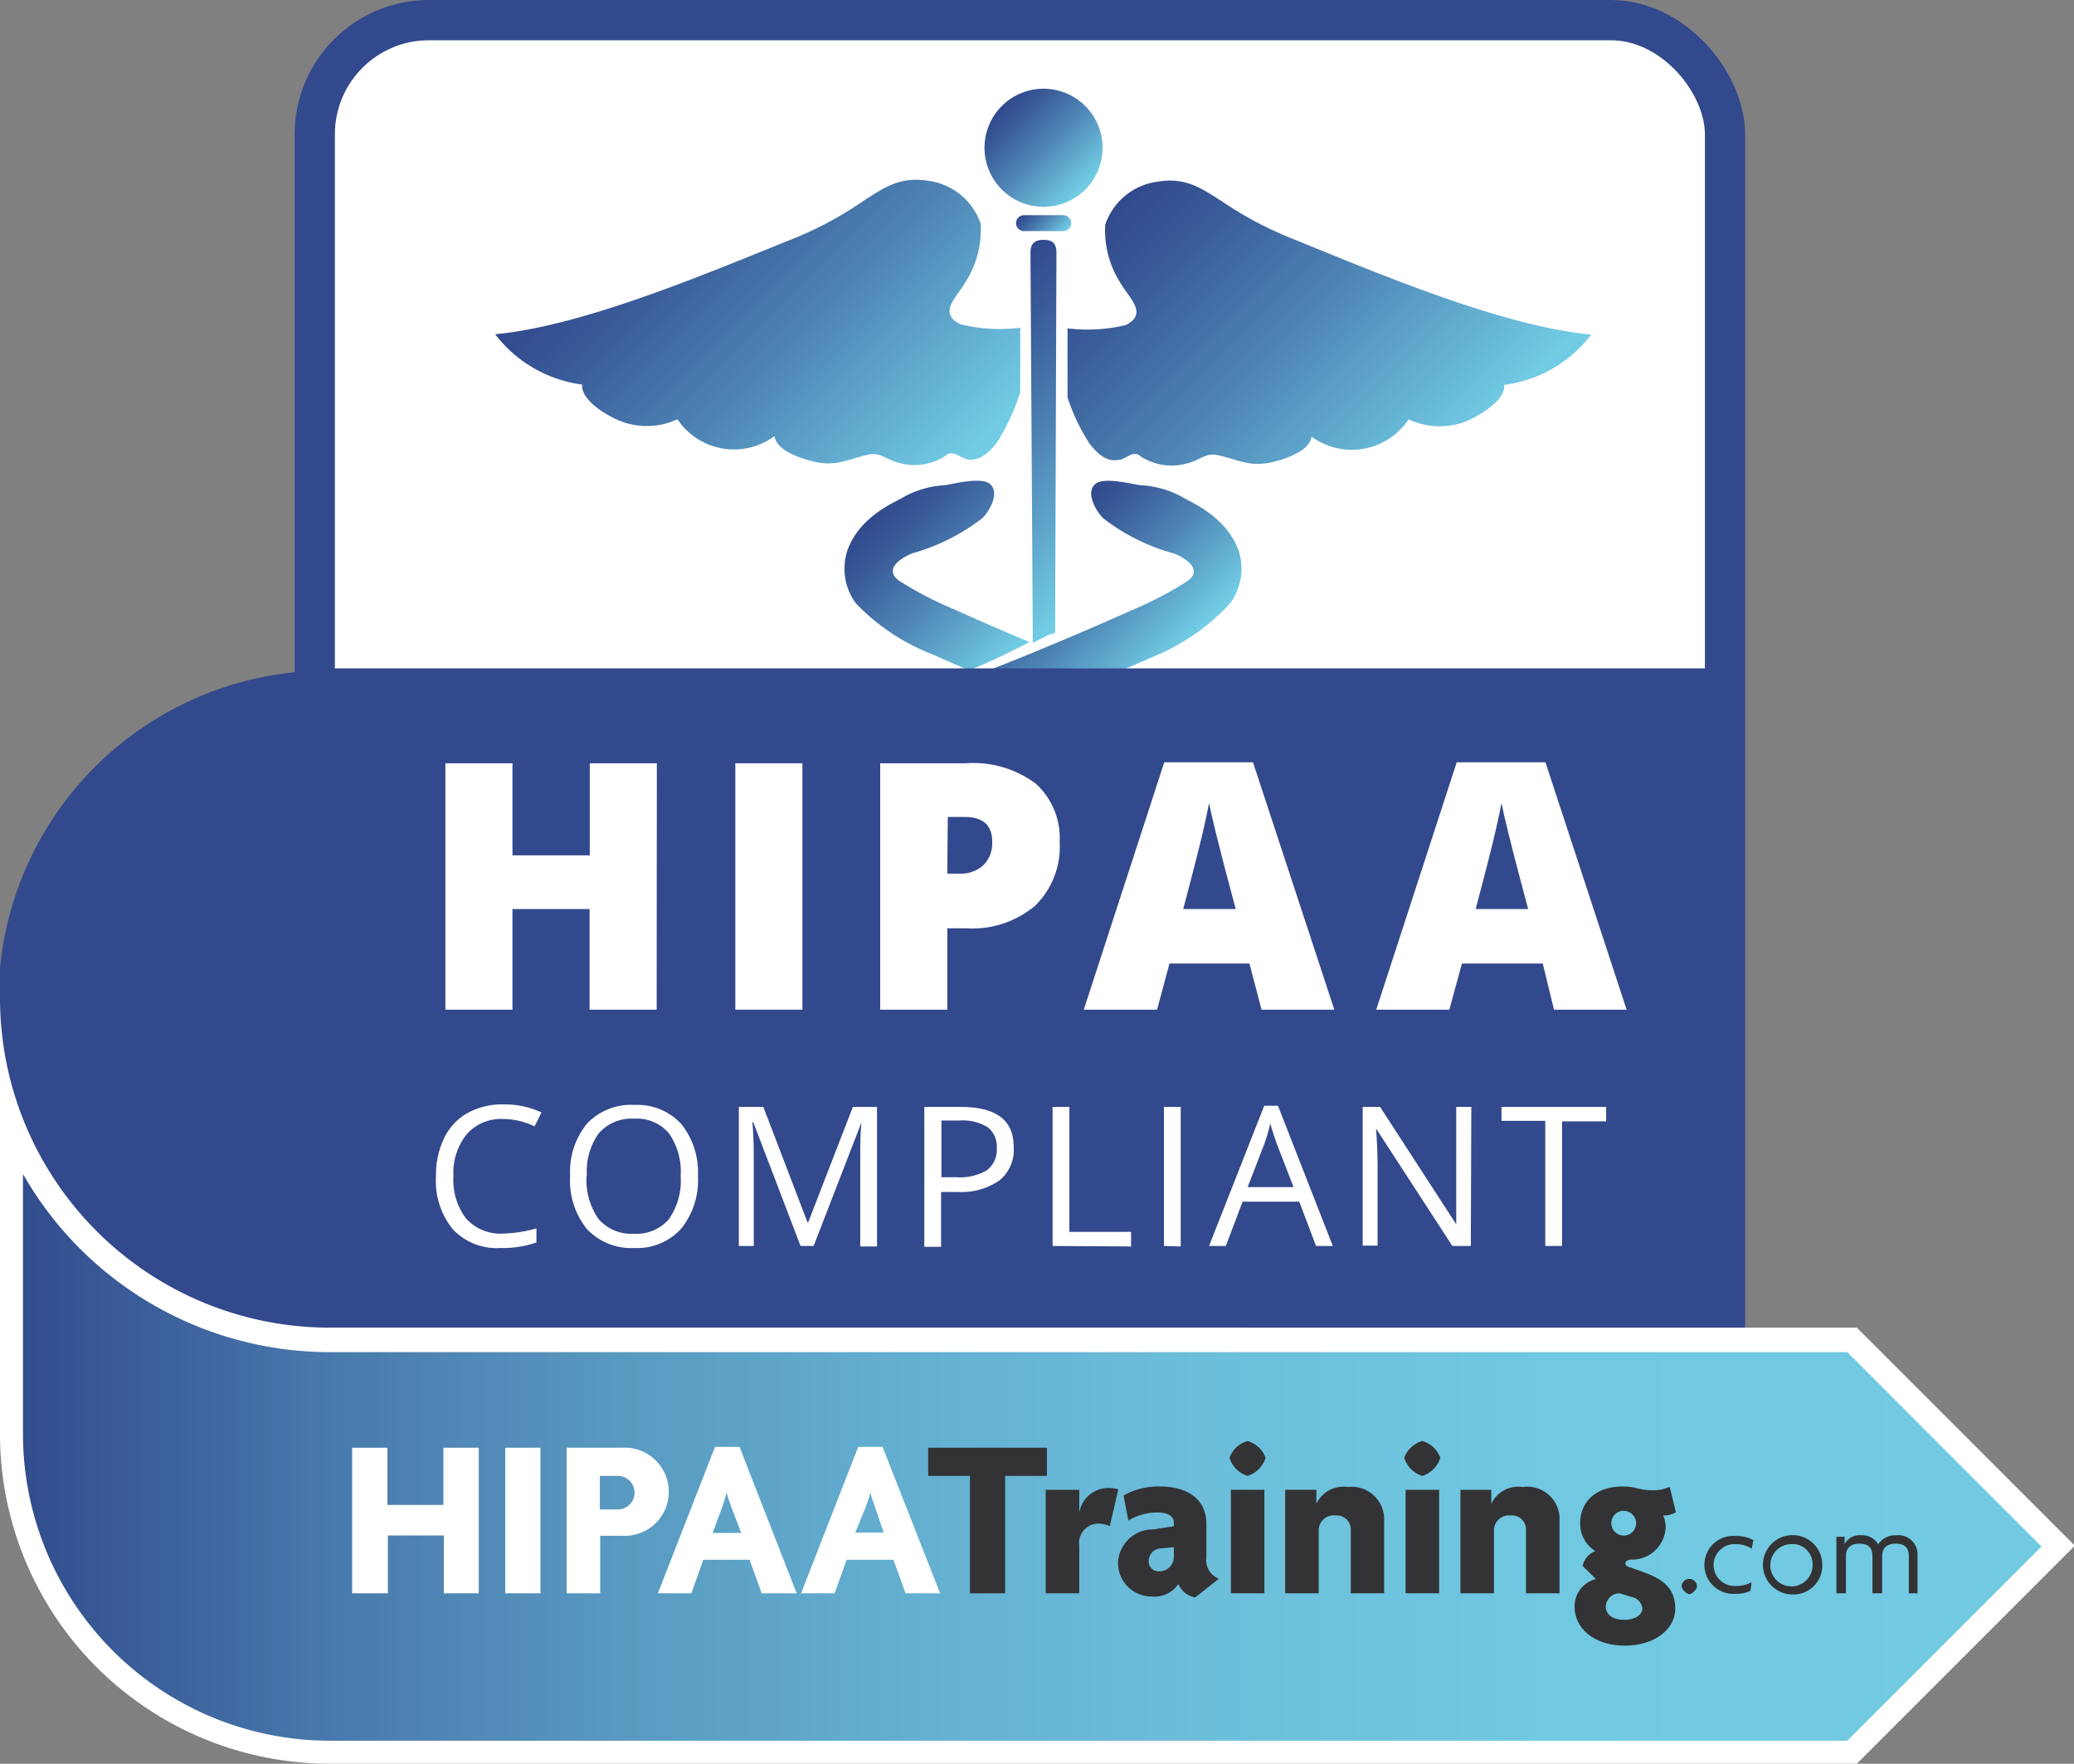 <svg xmlns="http://www.w3.org/2000/svg" xmlns:xlink="http://www.w3.org/1999/xlink" viewBox="0 0 123.68 105.16"><rect x="0" y="0" width="123.68" height="105.16" fill="#808080" stroke="none"/><defs><style>.cls-1{fill:#fff;}.cls-2{fill:none;stroke:#33498d;stroke-miterlimit:10;stroke-width:2.4px;}.cls-3{fill:url(#New_Gradient_Swatch_1);}.cls-4{fill:url(#New_Gradient_Swatch_1-2);}.cls-5{fill:url(#New_Gradient_Swatch_1-3);}.cls-6{fill:url(#New_Gradient_Swatch_1-4);}.cls-7{fill:url(#New_Gradient_Swatch_1-5);}.cls-8{fill:url(#New_Gradient_Swatch_1-6);}.cls-9{fill:url(#New_Gradient_Swatch_1-7);}.cls-10{fill:url(#New_Gradient_Swatch_1-8);}.cls-11{fill:url(#New_Gradient_Swatch_1-9);}.cls-12{fill:url(#New_Gradient_Swatch_1-10);}.cls-13{fill:url(#New_Gradient_Swatch_1-11);}.cls-14{fill:url(#New_Gradient_Swatch_1-12);}.cls-15{fill:url(#New_Gradient_Swatch_1-13);}.cls-16{fill:url(#New_Gradient_Swatch_1-14);}.cls-17{fill:url(#New_Gradient_Swatch_1-15);}.cls-18{fill:url(#New_Gradient_Swatch_1-16);}.cls-19{fill:url(#New_Gradient_Swatch_1-17);}.cls-20{fill:url(#New_Gradient_Swatch_1-18);}.cls-21{fill:url(#New_Gradient_Swatch_1-19);}.cls-22{fill:url(#New_Gradient_Swatch_1-20);}.cls-23{fill:url(#New_Gradient_Swatch_1-21);}.cls-24{fill:#33498d;}.cls-25{fill:url(#linear-gradient);}.cls-26{fill:#333335;}</style><linearGradient id="New_Gradient_Swatch_1" x1="59.75" y1="6.32" x2="64.72" y2="11.29" gradientUnits="userSpaceOnUse"><stop offset="0" stop-color="#31498d"/><stop offset="0.17" stop-color="#395a98"/><stop offset="0.5" stop-color="#4e85b5"/><stop offset="0.96" stop-color="#70cae3"/><stop offset="0.97" stop-color="#71cce4"/></linearGradient><linearGradient id="New_Gradient_Swatch_1-2" x1="61.32" y1="12.39" x2="63.16" y2="14.23" xlink:href="#New_Gradient_Swatch_1"/><linearGradient id="New_Gradient_Swatch_1-3" x1="55.96" y1="20.16" x2="68.22" y2="32.42" xlink:href="#New_Gradient_Swatch_1"/><linearGradient id="New_Gradient_Swatch_1-4" x1="61.34" y1="48.32" x2="63.13" y2="50.11" xlink:href="#New_Gradient_Swatch_1"/><linearGradient id="New_Gradient_Swatch_1-5" x1="61.48" y1="65.1" x2="63.12" y2="66.74" xlink:href="#New_Gradient_Swatch_1"/><linearGradient id="New_Gradient_Swatch_1-6" x1="61.56" y1="70.66" x2="63.3" y2="72.4" xlink:href="#New_Gradient_Swatch_1"/><linearGradient id="New_Gradient_Swatch_1-7" x1="60.9" y1="76.63" x2="63.74" y2="79.47" xlink:href="#New_Gradient_Swatch_1"/><linearGradient id="New_Gradient_Swatch_1-8" x1="61.28" y1="59.29" x2="63.26" y2="61.27" xlink:href="#New_Gradient_Swatch_1"/><linearGradient id="New_Gradient_Swatch_1-9" x1="61.62" y1="53.94" x2="63.07" y2="55.39" xlink:href="#New_Gradient_Swatch_1"/><linearGradient id="New_Gradient_Swatch_1-10" x1="61.46" y1="42.74" x2="63.05" y2="44.34" xlink:href="#New_Gradient_Swatch_1"/><linearGradient id="New_Gradient_Swatch_1-11" x1="38.53" y1="10.92" x2="56.75" y2="29.14" xlink:href="#New_Gradient_Swatch_1"/><linearGradient id="New_Gradient_Swatch_1-12" x1="67.69" y1="10.97" x2="85.81" y2="29.08" xlink:href="#New_Gradient_Swatch_1"/><linearGradient id="New_Gradient_Swatch_1-13" x1="52.68" y1="30.08" x2="61.14" y2="38.54" xlink:href="#New_Gradient_Swatch_1"/><linearGradient id="New_Gradient_Swatch_1-14" x1="62.23" y1="75.3" x2="64.21" y2="77.29" xlink:href="#New_Gradient_Swatch_1"/><linearGradient id="New_Gradient_Swatch_1-15" x1="60.76" y1="66.52" x2="64.8" y2="70.57" xlink:href="#New_Gradient_Swatch_1"/><linearGradient id="New_Gradient_Swatch_1-16" x1="60.96" y1="55.61" x2="64.59" y2="59.24" xlink:href="#New_Gradient_Swatch_1"/><linearGradient id="New_Gradient_Swatch_1-17" x1="59.85" y1="43.29" x2="66.23" y2="49.67" xlink:href="#New_Gradient_Swatch_1"/><linearGradient id="New_Gradient_Swatch_1-18" x1="60.56" y1="71.73" x2="63.93" y2="75.11" xlink:href="#New_Gradient_Swatch_1"/><linearGradient id="New_Gradient_Swatch_1-19" x1="60.71" y1="60.74" x2="64.7" y2="64.74" xlink:href="#New_Gradient_Swatch_1"/><linearGradient id="New_Gradient_Swatch_1-20" x1="60.77" y1="49.38" x2="65.32" y2="53.92" xlink:href="#New_Gradient_Swatch_1"/><linearGradient id="New_Gradient_Swatch_1-21" x1="59.63" y1="34.58" x2="67.21" y2="42.16" xlink:href="#New_Gradient_Swatch_1"/><linearGradient id="linear-gradient" x1="0.69" y1="85.7" x2="122.71" y2="85.7" gradientUnits="userSpaceOnUse"><stop offset="0" stop-color="#314b8d"/><stop offset="0.04" stop-color="#375795"/><stop offset="0.16" stop-color="#497aad"/><stop offset="0.29" stop-color="#5898c0"/><stop offset="0.43" stop-color="#63aed0"/><stop offset="0.58" stop-color="#6cbedb"/><stop offset="0.75" stop-color="#70c8e1"/><stop offset="0.97" stop-color="#72cbe3"/></linearGradient></defs><title>badge19-orig</title><g id="Layer_2" data-name="Layer 2"><g id="_12" data-name="12"><rect class="cls-1" x="18.77" y="1.2" width="84.1" height="86.64" rx="6.81" ry="6.81"/><rect class="cls-2" x="18.77" y="1.2" width="84.1" height="86.64" rx="6.81" ry="6.81"/><path class="cls-3" d="M62.24,5.29a3.52,3.52,0,1,0,3.51,3.52A3.52,3.52,0,0,0,62.24,5.29Z"/><path class="cls-4" d="M63.41,12.83H61.07a.48.48,0,0,0-.48.48.47.47,0,0,0,.48.47h2.34a.47.47,0,0,0,.47-.47A.48.48,0,0,0,63.41,12.83Z"/><path class="cls-5" d="M62.24,14.3c-.44,0-.79.14-.79.76l.14,23.27h0l.81-.41a1.14,1.14,0,0,1,.38-.13l.14-.07L63,15.06C63,14.44,62.67,14.3,62.24,14.3Z"/><path class="cls-6" d="M61.65,50.61a3.65,3.65,0,0,1,1.24-.25V47.9a7.68,7.68,0,0,1-1.26.12Z"/><path class="cls-7" d="M62.48,64.53c-.25.12-.5.22-.74.31v2.32l.09.08,0,0,0,0s0,.05.06.07a3.15,3.15,0,0,1,.7-.32l.15,0v-2.4l-.16,0Z"/><path class="cls-8" d="M61.76,70.46l0,2.36.14.14.11.09h0a1,1,0,0,1,.75-.14V70a2.9,2.9,0,0,1-.41-.06C62.19,70.08,62,70.28,61.76,70.46Z"/><path class="cls-9" d="M62.27,75.46a5.5,5.5,0,0,1-.48.28l0,4.5a.48.48,0,0,0,1,0l0-4.62a1.31,1.31,0,0,1-.27-.06A1.09,1.09,0,0,1,62.27,75.46Z"/><path class="cls-10" d="M62.74,58.94h0a1.21,1.21,0,0,1-.37-.25l-.66.19V61.6a1,1,0,0,1,.42.24c.22-.06.43-.11.65-.15h.06V59l-.11-.05Z"/><path class="cls-11" d="M61.68,55.55a1.3,1.3,0,0,1,.18.23.37.37,0,0,1,0,.11c.28-.1.55-.19.83-.27l.13,0v-2l-1.2.34Z"/><path class="cls-12" d="M61.61,42.59v2.23l1.05-.29a1,1,0,0,1,.24-.05v-2.2l-.46-.05C62.18,42.36,61.9,42.48,61.61,42.59Z"/><path class="cls-13" d="M57.26,19.33c-1.38-.69-.15-1.66.34-2.55a5.8,5.8,0,0,0,.88-3.44,3.82,3.82,0,0,0-3.12-2.56c-1.64-.26-2.54.34-3.83,1.17a21.59,21.59,0,0,1-4,2.19c-5,2-12.59,5.28-18,5.79a7.8,7.8,0,0,0,5.19,3c-.11,1,1.72,2,2.48,2.25A4.37,4.37,0,0,0,40.4,25a4.06,4.06,0,0,0,5.79,1c.1.9,1.68,1.37,2.38,1.53,1.29.3,2-.15,3.2-.42.75-.17,1.07.31,1.88.5a3.37,3.37,0,0,0,2.51-.3c.38-.18.23-.3.64-.27.24,0,.61.3.89.35.79.12,1.33-.47,1.76-1a13.19,13.19,0,0,0,1.39-3l0-3.85A9.68,9.68,0,0,1,57.26,19.33Z"/><path class="cls-14" d="M72.86,12c-1.29-.83-2.19-1.43-3.82-1.17a3.82,3.82,0,0,0-3.13,2.56,5.8,5.8,0,0,0,.88,3.44c.49.89,1.72,1.86.35,2.55a9.86,9.86,0,0,1-3.48.2v4.11a11.91,11.91,0,0,0,1.29,2.73c.43.56,1,1.15,1.76,1,.29,0,.65-.33.89-.35.41,0,.26.09.64.27a3.37,3.37,0,0,0,2.51.3c.82-.19,1.14-.67,1.88-.5,1.2.27,1.91.72,3.21.42.69-.16,2.27-.63,2.37-1.53A4.06,4.06,0,0,0,84,25a4.37,4.37,0,0,0,3.22.2c.77-.27,2.59-1.28,2.48-2.25a7.77,7.77,0,0,0,5.19-3c-5.42-.51-13-3.77-18-5.79A21.91,21.91,0,0,1,72.86,12Z"/><path class="cls-15" d="M53.65,34.65c-1.08-.74.26-1.48.79-1.67a12.12,12.12,0,0,0,4.12-2.07c.44-.4,1.13-1.6.42-2.09-.52-.36-2,0-2.62.11a5.71,5.71,0,0,0-2.43.68c-.4.28-2.57,1.06-3.36,3.11A3.46,3.46,0,0,0,51.06,36a12.76,12.76,0,0,0,4.63,3.05c.44.2,1.16.52,2.1.92a39.07,39.07,0,0,0,3.6-1.69c-2.18-.91-3.74-1.61-4.47-1.94A21.6,21.6,0,0,1,53.65,34.65Z"/><path class="cls-16" d="M63,74.52c-.22.22-.3.36-.53.59l.29.31a2.73,2.73,0,0,1,.63,2.63s.29-.16.47-.71A2.81,2.81,0,0,0,63.33,75,3.84,3.84,0,0,0,63,74.52Z"/><path class="cls-17" d="M64.51,63.41l0,0a16.48,16.48,0,0,1-1.69,1.06,14.78,14.78,0,0,1,1.64.93c.13.08-.5,1-1.12,1.45s-1.38,1.06-2,1.61a5.59,5.59,0,0,0-1.78,2.05,2.17,2.17,0,0,0,.76,2.53c.3.25.79.79,1.05,1,0-.14.44-.41.56-.69-1.4-1.17-2.26-2.59.19-3.88.66-.47,1.41-.94,2.18-1.52a7,7,0,0,0,1.12-1.07,2,2,0,0,0,.57-2A2.62,2.62,0,0,0,64.51,63.41Z"/><path class="cls-18" d="M66.49,52.38c-.1.06-2.29.9-3.23,1.35l1.36.39a4.88,4.88,0,0,1,.72.27,1,1,0,0,1-.18.2A4,4,0,0,1,64,55.3c-1,.48-2.07,1-3.1,1.46s-2.08.71-3.19,2.22A2.16,2.16,0,0,0,58,61.57a6.09,6.09,0,0,0,1.45,1.21l.52.31c.55-.44,1.2-.66,1.77-1-.45-.25-.89-.51-1.29-.78-.85-.52-1.41-1.38-1.15-1.31a9.3,9.3,0,0,1,2.41-1.36c1-.46,2-.89,3.12-1.36a5.78,5.78,0,0,0,1.77-1.05,2.24,2.24,0,0,0,.79-2.84A2.31,2.31,0,0,0,66.49,52.38Z"/><path class="cls-19" d="M68.34,41.06a18.57,18.57,0,0,0-1.77-.74A28.46,28.46,0,0,1,62.82,42c.64.25,1.32.5,2.05.75a22.14,22.14,0,0,1,2.26.86l.54.27-.82.26a25.44,25.44,0,0,1-2.87.6c-1.95.34-4.39.3-6.73,1.57a4.25,4.25,0,0,0-1.83,1.53,2.29,2.29,0,0,0-.2,1.86,3.09,3.09,0,0,0,.85,1.2A7.68,7.68,0,0,0,57.79,52a13.38,13.38,0,0,0,1.92-.7,3.12,3.12,0,0,1,.43-.15l1.08-.45-.86-.28a8.76,8.76,0,0,1-2.62-1.34.1.1,0,0,1-.05,0,4.32,4.32,0,0,1,.7-.44c1.69-.83,3.8-.88,6-1.2a29.34,29.34,0,0,0,3.19-.6c.53-.15,1.05-.32,1.59-.53a2.77,2.77,0,0,0,1.9-2C71.58,42.6,68.79,41.28,68.34,41.06Z"/><path class="cls-20" d="M63.57,68.85c-.31.26-.79.72-1,.82,3.31,1.92-.79,3.65-1.57,5.35a2.84,2.84,0,0,0-.53,2.32c.17.55.44.73.46.71a2.75,2.75,0,0,1,.64-2.63,23.05,23.05,0,0,1,2.54-2.35,2.29,2.29,0,0,0,.75-2.53A4.56,4.56,0,0,0,63.57,68.85Z"/><path class="cls-21" d="M65.1,57.5s-1.59.83-2.31,1.17A8,8,0,0,1,65,60c.27-.07-.29.79-1.14,1.31s-1.75,1-2.62,1.52-2.15.48-2.79,2.12a2,2,0,0,0,.56,2A7,7,0,0,0,60.18,68l.43.31,1.29-.77c-.27-.22-.55-.43-.81-.66-.62-.42-1.25-1.37-1.12-1.45A13.67,13.67,0,0,1,62,64.3c.92-.48,1.87-.9,2.86-1.52a6.3,6.3,0,0,0,1.45-1.21A2.17,2.17,0,0,0,66.7,59,4.55,4.55,0,0,0,65.1,57.5Z"/><path class="cls-22" d="M68.15,46.94c-.73.27-3.61.86-4.26,1A9,9,0,0,1,66,48.6a4.81,4.81,0,0,1,.7.44l-.06,0A8.57,8.57,0,0,1,64,50.42c-1,.37-2.13.65-3.27,1l-1.7.54c-.5.25-1.43.17-2.1,1.39a2.25,2.25,0,0,0,.78,2.84,5.13,5.13,0,0,0,1.42.89c.82-.35,1.65-.64,2.47-1l.21-.13L60.4,55.3a3.94,3.94,0,0,1-1.17-.71.86.86,0,0,1-.19-.2,5.07,5.07,0,0,1,.73-.27l1.63-.47c1.1-.31,2.24-.56,3.42-1a10.45,10.45,0,0,0,3.5-1.78,3.08,3.08,0,0,0,.84-1.2A2.26,2.26,0,0,0,69,47.85,4.39,4.39,0,0,0,68.15,46.94Z"/><path class="cls-23" d="M70.46,29.61A5.79,5.79,0,0,0,68,28.93c-.58-.09-2.11-.47-2.63-.11-.7.49,0,1.69.43,2.09A12,12,0,0,0,70,33c.53.19,1.86.93.78,1.67a21.39,21.39,0,0,1-3.26,1.7c-.78.35-2.48,1.11-4.86,2.1-1.19.5-2.56,1.06-4,1.61a24.68,24.68,0,0,0-2.52,1c-.44.22-3.23,1.54-2.71,3.25a2.77,2.77,0,0,0,1.9,2c.34.14.68.25,1,.35a1.84,1.84,0,0,1,.2-.19,11.6,11.6,0,0,1,3.14-1.82c-.71-.13-1.4-.28-2-.46l-.81-.26c.17-.09.35-.19.54-.27a22.14,22.14,0,0,1,2.26-.86c1.59-.56,3-1.11,4.2-1.59,2.43-1,4.16-1.74,5-2.11A12.79,12.79,0,0,0,73.33,36a3.46,3.46,0,0,0,.49-3.29C73,30.67,70.86,29.89,70.46,29.61Z"/><path class="cls-24" d="M18.77,39.85V40a19.63,19.63,0,0,0,0,39.23v2h84.11V39.85Z"/><path class="cls-25" d="M19.66,104.48a19,19,0,0,1-19-19V66.93a20.37,20.37,0,0,0,19,13h90.78l12.27,12.28-12.27,12.27Z"/><path class="cls-1" d="M1.37,70A21.07,21.07,0,0,0,19.66,80.62h90.5l11.58,11.59-11.58,11.58H19.66A18.31,18.31,0,0,1,1.37,85.5V70M0,59.59V85.5a19.66,19.66,0,0,0,19.66,19.66h91.07l13-13-13-13H19.66A19.66,19.66,0,0,1,0,59.59Z"/><g id="_.com" data-name=".com"><path class="cls-26" d="M100.74,95.06a.7.7,0,0,1-.46-.46.46.46,0,0,1,.92,0A.7.7,0,0,1,100.74,95.06Z"/><path class="cls-26" d="M104.46,92.34a1.67,1.67,0,0,0-.91-.27,1.25,1.25,0,1,0,0,2.49,1.85,1.85,0,0,0,.9-.22l-.06.51a2,2,0,0,1-.89.18,1.73,1.73,0,1,1,0-3.45,2.18,2.18,0,0,1,1.06.25Z"/><path class="cls-26" d="M106.9,95.07a1.77,1.77,0,1,1,1.77-1.76A1.72,1.72,0,0,1,106.9,95.07Zm0-3a1.26,1.26,0,1,0,1.19,1.26A1.2,1.2,0,0,0,106.9,92.06Z"/><path class="cls-26" d="M113.83,95V92.77c0-.4-.18-.73-.78-.73s-.81.33-.81.73V95h-.58V92.77c0-.4-.17-.73-.77-.73s-.81.33-.81.73V95h-.57V91.63H110v.44h0a1,1,0,0,1,1-.53,1.08,1.08,0,0,1,1,.54,1.22,1.22,0,0,1,1.09-.54,1.14,1.14,0,0,1,1.26,1.18V95Z"/></g><g id="Training"><path class="cls-26" d="M59.94,88V95h-2.1V88H55.35V86.32h7.08V88Z"/><path class="cls-26" d="M66.18,91a1.51,1.51,0,0,0-.6-.15,1.15,1.15,0,0,0-1.22,1.32V95h-2V88.83h2V90.2h0a1.76,1.76,0,0,1,1.76-1.48,2,2,0,0,1,.57.08Z"/><path class="cls-26" d="M71.27,95.25a1.34,1.34,0,0,1-1-.81,1.7,1.7,0,0,1-1.6.75,2,2,0,0,1-2-2,2.08,2.08,0,0,1,2.1-2L70,91v-.21c0-.36-.3-.61-1-.61a3.35,3.35,0,0,0-1.71.48L67,89.17a4.2,4.2,0,0,1,2.16-.54c1.62,0,2.78.74,2.78,2.22v2a1.19,1.19,0,0,0,.75,1.28Zm-1.27-3-.75.07a.76.76,0,0,0-.75.78.59.59,0,0,0,.63.59.86.86,0,0,0,.87-.89Z"/><path class="cls-26" d="M74.4,88a1.62,1.62,0,0,1-1.08-1.08,1.6,1.6,0,0,1,1.08-1,1.61,1.61,0,0,1,1.07,1A1.63,1.63,0,0,1,74.4,88Zm-1,7V88.83h2V95Z"/><path class="cls-26" d="M80.55,95V91.21a.83.83,0,0,0-.91-.85.89.89,0,0,0-1,.87V95h-2V88.83H78.5v.83h0a1.8,1.8,0,0,1,1.88-1,1.94,1.94,0,0,1,2.16,2.06V95Z"/><path class="cls-26" d="M84.82,88a1.62,1.62,0,0,1-1.08-1.08,1.6,1.6,0,0,1,1.08-1,1.61,1.61,0,0,1,1.07,1A1.63,1.63,0,0,1,84.82,88Zm-1,7V88.83h2V95Z"/><path class="cls-26" d="M91,95V91.21a.83.83,0,0,0-.91-.85.89.89,0,0,0-1,.87V95h-2V88.83h1.84v.83h0a1.79,1.79,0,0,1,1.88-1A1.93,1.93,0,0,1,93,90.7V95Z"/><path class="cls-26" d="M96.9,98.12c-1.79,0-3-1-3-2.31a1.67,1.67,0,0,1,1.27-1.66l-.79-.78a1.23,1.23,0,0,1,.75-.89,1.93,1.93,0,0,1-.9-1.64c0-1.31.94-2.21,2.54-2.21a3.35,3.35,0,0,1,.91.12,3.56,3.56,0,0,0,.89.11,2.46,2.46,0,0,0,1-.21l.37,1.52a1.45,1.45,0,0,1-.76.19,1.77,1.77,0,0,1,.15.63,2,2,0,0,1-2,2c-.24,0-.4.07-.4.23a.21.21,0,0,0,.16.19l.95.34c1.21.44,1.86,1,1.86,2.18S98.7,98.12,96.9,98.12Zm.43-2.89L96.59,95a.82.82,0,0,0-.83.8c0,.43.37.78,1.09.78s1.09-.33,1.09-.68A.77.77,0,0,0,97.33,95.23Zm-.55-5.15a.74.74,0,1,0,.79.73A.76.76,0,0,0,96.78,90.08Z"/></g><g id="HIPAA"><path class="cls-1" d="M26.47,95V91.55H23.13V95H21V86.32h2.1v3.41h3.34V86.32h2.11V95Z"/><path class="cls-1" d="M30.13,95V86.32h2.1V95Z"/><path class="cls-1" d="M37.07,91.57H35.79V95h-2V86.32h3.3a2.63,2.63,0,1,1,0,5.25ZM36.77,88h-1V90h1a1,1,0,0,0,1.07-1A1,1,0,0,0,36.77,88Z"/><path class="cls-1" d="M45.42,95l-.72-2H41.94l-.71,2h-2l3.41-8.73H44.1L47.51,95Zm-1.83-5.2c-.08-.23-.19-.52-.26-.8h0c-.07.28-.16.58-.24.8l-.59,1.6h1.7Z"/><path class="cls-1" d="M54,95l-.72-2H50.49l-.72,2h-2l3.41-8.73h1.45L56.06,95Zm-1.84-5.2c-.08-.23-.19-.52-.26-.8h0c-.07.28-.17.58-.25.8L51,91.38h1.7Z"/></g><path class="cls-1" d="M39.16,60.2h-4v-6H30.56v6h-4V45.51h4V51h4.61V45.51h4Z"/><path class="cls-1" d="M43.85,60.2V45.51h4V60.2Z"/><path class="cls-1" d="M63.19,50.18A4.91,4.91,0,0,1,61.73,54a5.81,5.81,0,0,1-4.12,1.35H56.49V60.2h-4V45.51h5.09a6.23,6.23,0,0,1,4.18,1.21A4.35,4.35,0,0,1,63.19,50.18Zm-6.7,1.91h.73a2,2,0,0,0,1.42-.5,1.85,1.85,0,0,0,.53-1.39c0-1-.55-1.49-1.65-1.49h-1Z"/><path class="cls-1" d="M75.23,60.2l-.72-2.75H69.74L69,60.2H64.63l4.8-14.75h5.29L79.57,60.2Zm-1.54-6-.64-2.41c-.14-.54-.32-1.23-.53-2.08s-.35-1.46-.42-1.83c-.06.34-.18.9-.36,1.69s-.57,2.33-1.18,4.63Z"/><path class="cls-1" d="M92.67,60.2,92,57.45H87.18l-.75,2.75H82.07l4.8-14.75h5.29L97,60.2Zm-1.54-6-.64-2.41c-.14-.54-.32-1.23-.53-2.08s-.35-1.46-.42-1.83c-.06.34-.18.9-.36,1.69s-.57,2.33-1.18,4.63Z"/><path class="cls-1" d="M30,66.72a2.72,2.72,0,0,0-2.17.91,3.68,3.68,0,0,0-.79,2.5,3.78,3.78,0,0,0,.76,2.53,2.74,2.74,0,0,0,2.19.89,7.74,7.74,0,0,0,2-.31v.84a6,6,0,0,1-2.13.33A3.58,3.58,0,0,1,27,73.29a4.57,4.57,0,0,1-1-3.17,5,5,0,0,1,.48-2.25,3.42,3.42,0,0,1,1.39-1.5A4.21,4.21,0,0,1,30,65.85a5.18,5.18,0,0,1,2.29.48l-.41.83A4.35,4.35,0,0,0,30,66.72Z"/><path class="cls-1" d="M41.62,70.12a4.59,4.59,0,0,1-1,3.14,3.54,3.54,0,0,1-2.81,1.15A3.6,3.6,0,0,1,35,73.28a4.58,4.58,0,0,1-1-3.17A4.53,4.53,0,0,1,35,67a3.62,3.62,0,0,1,2.85-1.12A3.55,3.55,0,0,1,40.61,67,4.57,4.57,0,0,1,41.62,70.12Zm-6.64,0a4,4,0,0,0,.72,2.57,2.58,2.58,0,0,0,2.1.87,2.54,2.54,0,0,0,2.09-.87,4,4,0,0,0,.7-2.57,4,4,0,0,0-.7-2.55,2.52,2.52,0,0,0-2.08-.87,2.61,2.61,0,0,0-2.11.88A3.9,3.9,0,0,0,35,70.12Z"/><path class="cls-1" d="M47.74,74.29l-2.82-7.38h-.05c.05.59.08,1.28.08,2.09v5.29h-.89V66h1.46l2.63,6.87h.05L50.86,66H52.3v8.32h-1V68.93c0-.61,0-1.28.07-2h0l-2.85,7.36Z"/><path class="cls-1" d="M60.45,68.39a2.34,2.34,0,0,1-.86,2,4,4,0,0,1-2.47.68h-1v3.27h-1V66h2.16C59.41,66,60.45,66.78,60.45,68.39Zm-4.31,1.8H57a3.19,3.19,0,0,0,1.86-.42,1.53,1.53,0,0,0,.58-1.33,1.44,1.44,0,0,0-.54-1.23,2.87,2.87,0,0,0-1.69-.4H56.14Z"/><path class="cls-1" d="M62.77,74.29V66h1v7.45h3.68v.87Z"/><path class="cls-1" d="M69.41,74.29V66h1v8.32Z"/><path class="cls-1" d="M78.48,74.29l-1-2.64H74.1l-1,2.64h-1l3.29-8.36h.82l3.27,8.36Zm-1.34-3.51-1-2.58c-.12-.33-.25-.73-.39-1.21a11,11,0,0,1-.35,1.21l-1,2.58Z"/><path class="cls-1" d="M87.71,74.29h-1.1l-4.55-7h0q.09,1.23.09,2.25v4.73h-.89V66H82.3l4.54,7h0c0-.1,0-.43,0-1s0-1,0-1.19V66h.9Z"/><path class="cls-1" d="M93.15,74.29h-1V66.83H89.54V66h6.24v.86H93.15Z"/></g></g></svg>